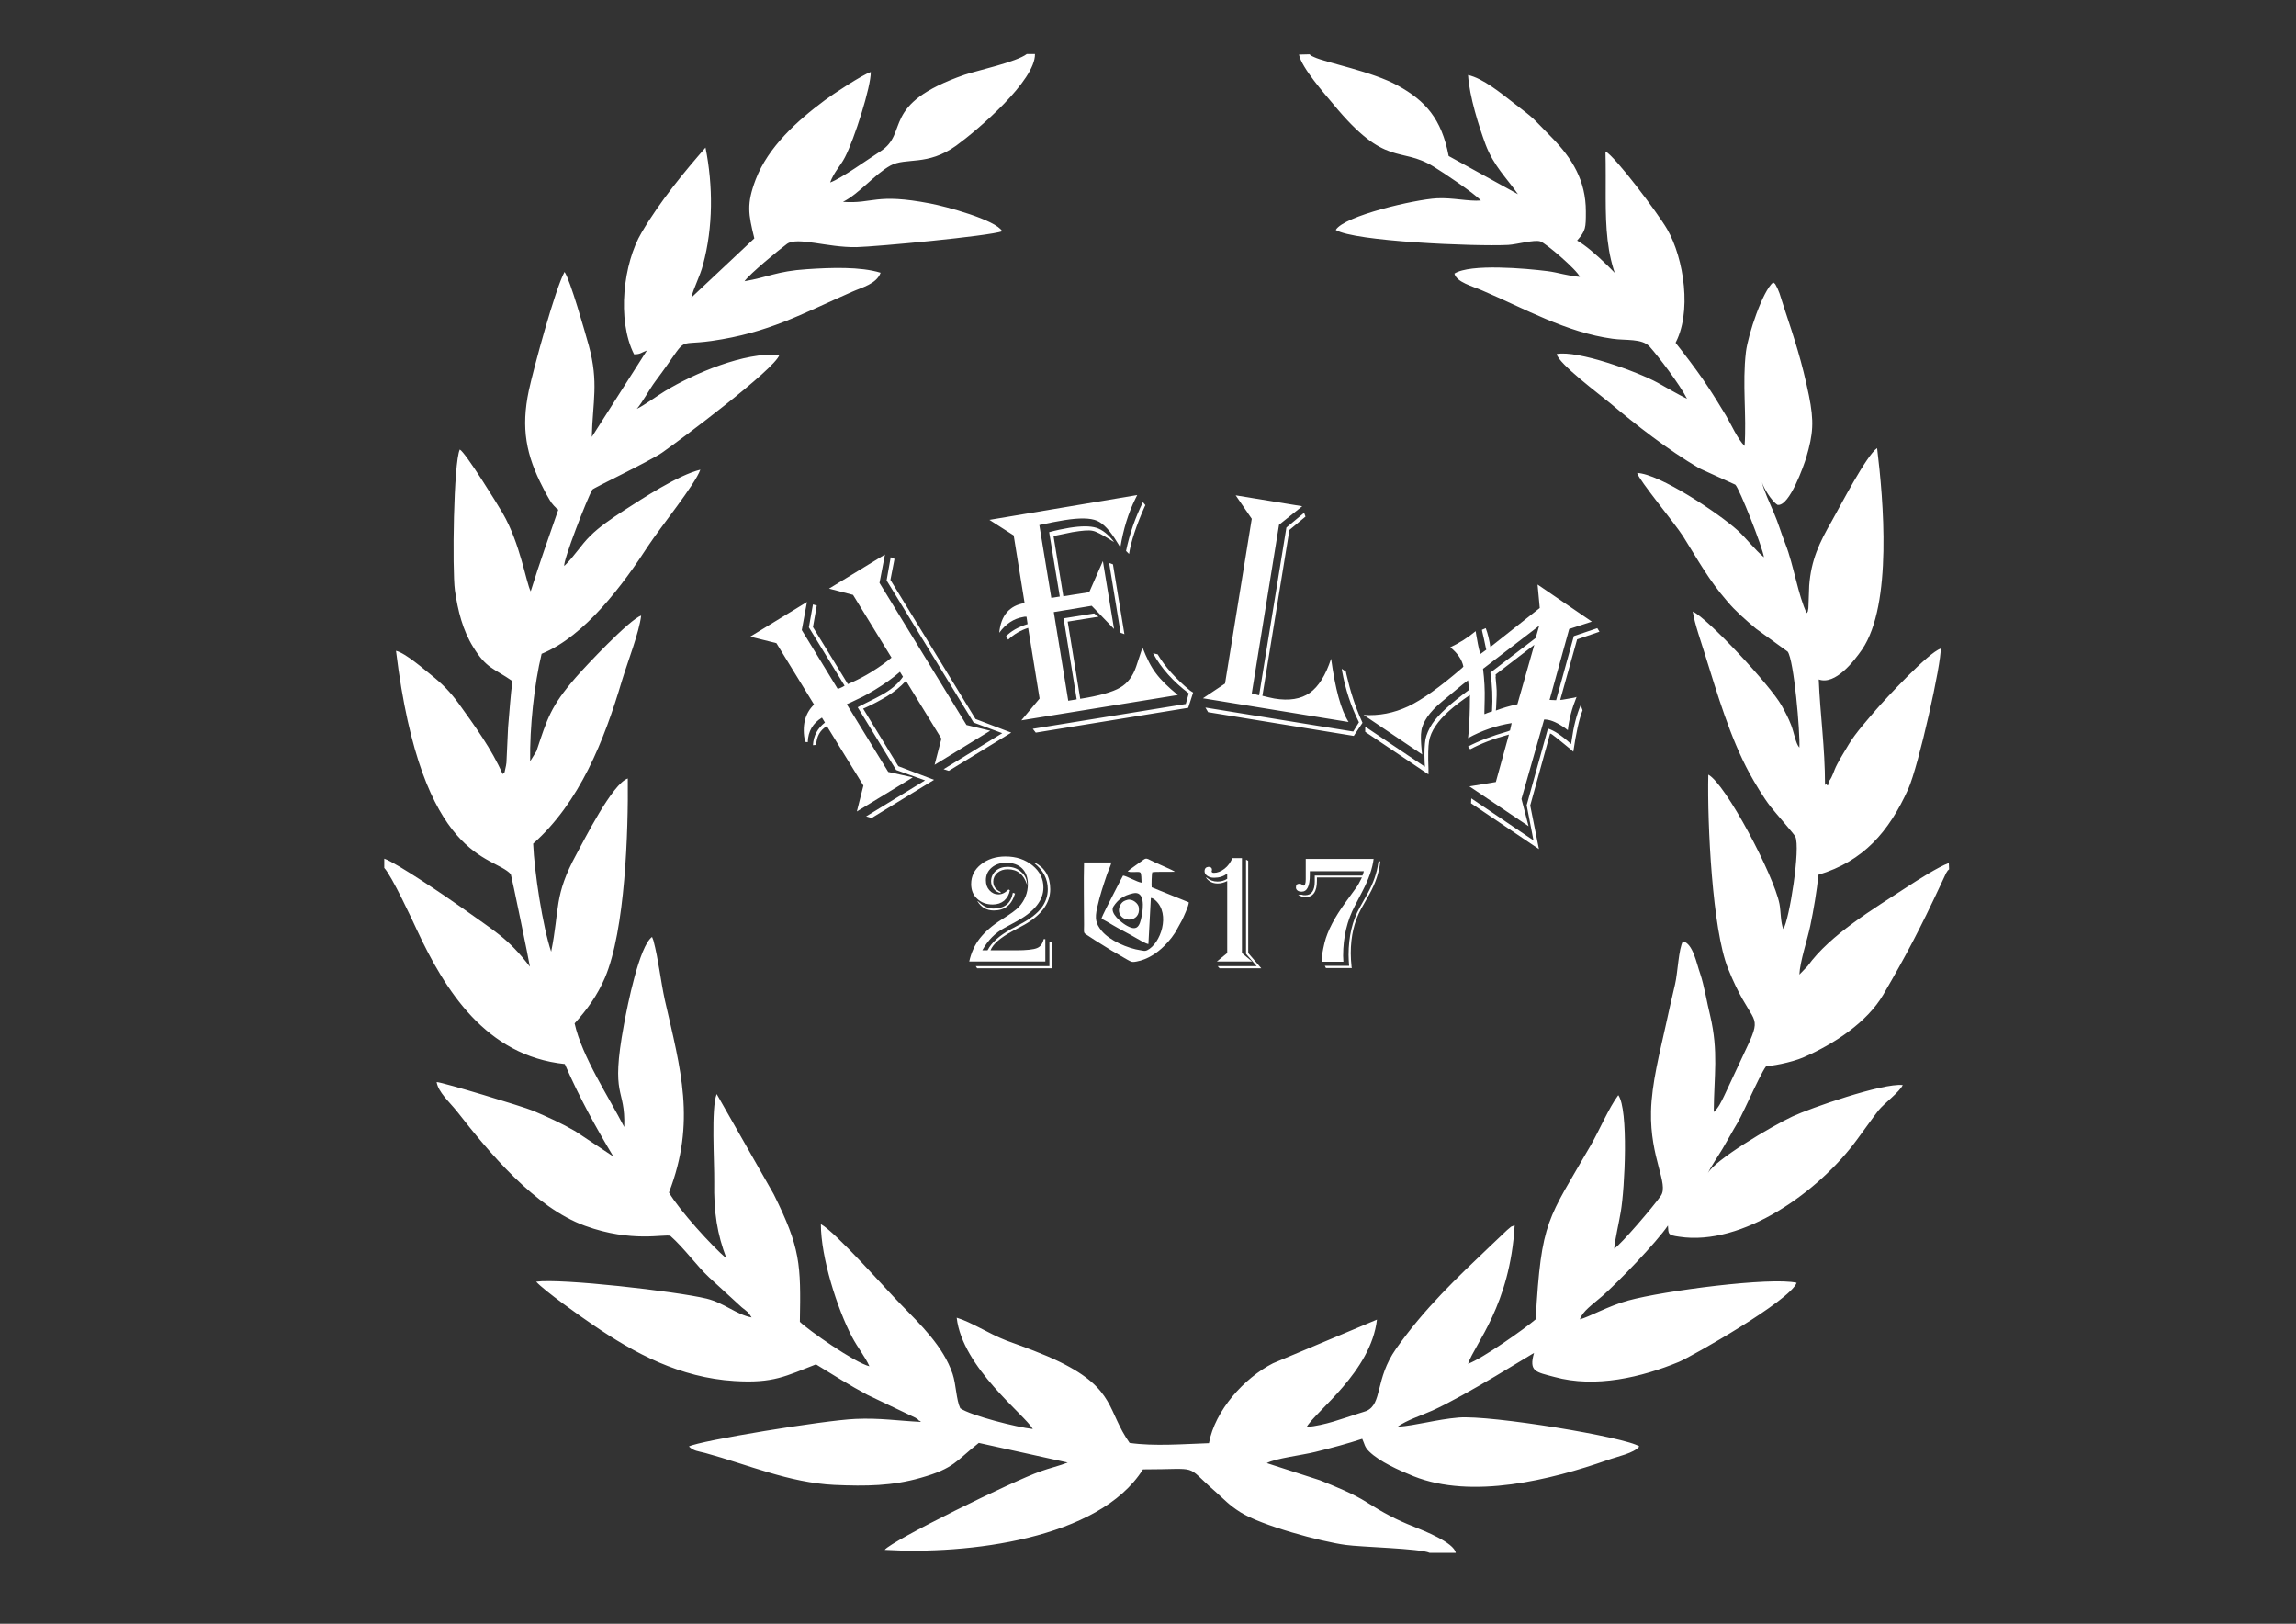 <?xml version="1.0" encoding="utf-8"?>
<!-- Generator: Adobe Illustrator 21.1.0, SVG Export Plug-In . SVG Version: 6.00 Build 0)  -->
<svg version="1.1" id="Ebene_1" xmlns="http://www.w3.org/2000/svg" xmlns:xlink="http://www.w3.org/1999/xlink" x="0px" y="0px"
	 viewBox="0 0 841.9 595.3" style="enable-background:new 0 0 841.9 595.3;" xml:space="preserve">
<rect x="0" y="0" width="841.9" height="595.3" fill="#333333" stroke="none"/>
<style type="text/css">
	.st0{fill-rule:evenodd;clip-rule:evenodd;fill:#FFFFFF;}
	.st1{fill:#FFFFFF;}
</style>
<path class="st0" d="M140.9,318.2v-3.4c4.4,1.5,23.3,14.3,28.6,18.1c11.8,8.5,16.7,10.9,24.8,21.5c-0.1-1.2-6.8-33.6-7-33.9
	c-6.3-7.1-32.6-4-42.1-81.9c3.6,0.9,10.4,6.9,12.7,8.7c4.4,3.5,7.1,6.3,10.2,10.5c5.9,8.2,12.3,17,16.2,26c1.3-1.5,0.4,0.2,1-2
	c0.2-0.8,0.3-1.4,0.4-2.2l0.6-12.9c0.5-5.5,0.9-12,1.6-17c-6.9-4.8-9.5-4.5-14.4-12.5c-3.8-6.1-5.6-13.2-6.7-20.8
	c-1-7.6-0.5-46.9,1.8-51.6c2.1,1.1,13.6,19.7,15.7,23.3c6.5,11.2,8.6,25.5,10.3,28.7c3.3-10.6,6.4-19.2,10.1-29.9
	c-0.1-0.1-0.4-0.5-0.4-0.3c-0.1,0.1-0.3-0.3-0.4-0.4c-0.1-0.1-0.3-0.3-0.4-0.4c-0.1-0.1-0.3-0.3-0.4-0.4c-0.8-0.9-1.1-1.3-1.6-2.2
	c-1.1-1.8-1.7-3-2.4-4.4c-6.2-11.9-8.1-21.8-5.2-35.6c1.8-8.3,9.7-37.4,13.1-43.5c2.1,2.9,7.4,21.7,8.9,27
	c3.7,13.6,1.4,20.6,1.1,33.5l20.2-31.7c-2.2,0.8-2.3,1.4-4.7,1.4c-6.4-12.7-3.9-33.5,2.8-44.7c6.9-11.7,15.9-22.5,23.4-31.1
	c2.8,14.1,2.8,29.2-0.9,42.9c-1.1,4.3-3.5,8.6-4.3,12.1l23.1-21.7c-2.2-9-2.9-12.6,0.5-21.6c4.6-12,15.3-21.6,25.4-29.1
	c2.8-2.1,13.7-9.3,16.8-10.3c0.1,5.3-6,24.6-9.5,31.3c-1.7,3.3-3.9,5.2-5.4,9.2c4-1.4,14-8.6,18.4-11.4c10.8-6.9-0.4-17.2,30.9-28.1
	c4.4-1.5,19.1-4.7,22.8-7.6l3,0c0.2,9.7-20.9,27.8-28.9,33.6c-10.6,7.6-18.4,4.2-24.1,7.3c-5.8,3.2-11.4,10.3-17.4,13.3
	c11.1,0.8,11.8-3.3,32,0.6c5.4,1,24.1,6,26.4,10.2c-5.2,1.8-45.9,5.6-53.4,5.8c-10.8,0.2-21.6-3.9-25.5-1.2
	c-2.9,2.1-13.8,11.1-15.6,13.7c8.4-1.4,11.9-3.7,22.8-4.4c8.8-0.6,19.7-1,27.1,1.3c-1.5,4.1-6.7,5.3-10.5,7
	c-18.7,8.2-30.5,15-51.5,18c-14.2,2-7.5-2.7-20.6,14.8c-2.3,3.1-4.7,7.7-6.8,10.1c2.7-1.3,7.2-4.6,10.3-6.5
	c10.7-6.5,29.2-14.4,42-13.3c-1.6,5.2-36.6,31.4-43.1,35.9c-4.9,3.3-25.1,12.9-25.5,13.5c-1.9,3.2-10.8,26.2-10.3,28
	c3.6-3.4,6.1-7.7,9.6-11.1c3.2-3.2,7.9-6.4,12.2-9.2c7-4.5,19.9-13,28.1-15c-1.9,5.4-14.5,20.9-19.1,27.9
	c-9.1,14-23.1,33.1-39.1,39.6c-2.7,11.2-4.4,26.9-4.2,39.4l2.3-3.7c4-12,5.2-16.4,14.4-27c3.1-3.6,19.8-21.4,24-22.7
	c-0.7,6.1-5,17.1-7,23.7c-6.6,22.3-15.6,44.8-32.6,59.9c0.4,10.2,3.5,30.4,6.6,39.6c3.2-15.8,0.9-20.4,9.3-35.8
	c2.7-4.9,13.1-25.8,18.8-27.7c0.2,19.1-0.9,55.6-8.4,73.1c-2.8,6.5-6.5,11.6-11.1,16.7c2.7,12.2,12.6,27.1,18.2,38
	c0.5-15-5.2-10.1-0.1-37.6c1.3-7.1,5.6-28.7,10.3-32.1l0.5,1.3c1.9,7.2,2.6,14.5,4.2,21.9c5.8,25.4,11.5,44.6,1.5,70.5
	c3.8,6.5,15.8,19.7,21.1,24.2c-3.4-8.9-4.7-16.9-4.5-28.1c0.1-7.1-1.2-27.1,0.9-32.2l20.9,36.7c9.8,19.7,10,25.6,9.6,46.8
	c2.9,2.9,20.1,15,25.5,16.3c-1.5-3.4-4.3-6.8-6.4-10.8C307,479.8,301,461,301,448.8c5.6,3.1,23.6,23.6,29.4,29.5
	c7.1,7.3,15.5,15.3,18.9,25.4c1.3,3.9,1.3,9.4,2.8,12.6c3.9,2.7,20.9,7,26.6,7.6c-2.9-5.2-25.8-22.4-27.9-40.8
	c5.4,1.6,11.8,5.9,18.3,8.4c6.3,2.3,13.4,4.8,19.7,7.9c20.3,10,17.2,18,25.4,29.6c8.9,1.3,20,0.4,29.1,0.1
	c2.2-12,12.9-23.9,23.5-29.3l38.1-16c-2.2,19.1-22.5,33.6-25.8,39.4c7-0.7,12.8-3,19.1-5c0.9-0.3,2-0.6,2.8-0.9
	c6-2.6,3.1-11.7,10.9-22.8c10.5-14.9,22-25.7,34.8-37.9l5.9-5.6c2.5-2,0.4-0.7,2.8-1.8c-1.7,29.4-14.6,43.4-17.1,50.8
	c5.4-2,20.7-12.8,24.8-16.3c2.1-36.7,4.3-36.2,20.3-64c3-5.2,6.5-13.5,10-18.2c3.8,5.3,2.4,34.2,0.9,42.8
	c-0.6,3.7-2.2,10.5-2.4,13.5c2.5-1.6,14.4-15.5,17.1-19.4c3-4.4-4-13.8-3.6-30.9c0.2-10.2,3.3-22,5.4-31.6c1.1-5,2.2-10,3.4-15
	c1-4.2,1.3-13.1,2.9-15.8c3.7,0.8,5,8.2,6.3,11.8c1.5,4.4,2.5,10.7,3.7,15.5c3.1,13.3,1.4,21.8,1.3,35.3c1.8-1.6,2.7-3.7,3.8-5.9
	l9.5-20.3c4.4-10.2,0-6.3-8.1-26.5c-5.7-14.3-7.6-52.7-7.2-71c6.4,3.4,24,36.8,26.1,47.4c0.5,2.6,0.4,6.9,1.4,9.2
	c2.2-3.2,6.4-29.8,4.4-33.9c-0.5-1-7.2-8.6-9.1-11c-2.5-3.2-5.8-8.7-7.7-12.2c-7.1-13.1-11.7-28.8-16.3-43.5
	c-1.3-4.3-3.8-11.2-4.5-15.8c5.4,2.4,28.4,27,32.6,34.5c1.4,2.5,2.5,4.6,3.5,7.2c1.1,2.9,1.6,6.6,3,8.2c0.3-5.6-2-32.2-4.3-35.2
	l-11.6-8.4c-3.9-3.3-7.6-6.5-10.6-10.1c-6.7-7.7-10.7-15.1-16.1-23.7c-3.1-4.9-16.2-20.6-16.9-23.3c8.2,0.3,29.8,14.7,36.8,21
	c3.3,3,6.4,7.2,9.7,9.9c-0.5-3.7-9-25.2-10.5-26.6l-13.2-6c-11.7-6.9-23.2-15.9-32.7-23.9c-3.5-2.9-19-14.5-19.6-18
	c7.6-1.5,29.5,6.4,37,10.5c3.2,1.8,7.7,4.4,10.8,5.9c-2.7-5.3-10.4-15.4-13.7-19.1c-2.8-3.1-8.8-2.2-13.6-2.9
	c-16.9-2.3-32.1-11-47.8-17.7c-3.6-1.6-9.4-3-10.2-6.2c5.8-3.7,26.2-1.9,34.1-0.9c4,0.5,7.6,1.8,11.9,2.1
	c-1.1-2.6-12.4-12.3-14.5-13c-2.3-0.7-8.5,1.1-11.8,1.3c-12.5,0.6-56.5-1.3-63.2-5.5c3.1-5.2,29.1-11.2,37.1-11.6
	c5.7-0.3,11.7,1.2,16.1,0.8c-2.5-2.7-13.7-10.2-17.3-12.4c-12.5-7.7-17.4,0.7-36.8-22.9c-3.1-3.7-11.6-13.3-12.6-18.2l3.9-0.1
	c1,0.8-0.5,0,1.6,1c4.4,2.1,21.5,5.3,30.8,10.5c10,5.5,16,12.1,18.6,25.8l25.4,14c-4-5.8-8.9-10.3-11.9-18.3
	c-2.4-6.5-5.9-17.5-6.4-25.4c5.5,1.2,12.1,6.7,16.4,10c8.6,6.6,6.4,4.9,14.1,12.7c7.8,7.9,12.7,16.1,12.7,27.3c0,6.1,0,7-3.2,10.7
	c11.8,6.6,39,39.8,48.1,53.8c2.2,3.3,4.5,7.1,6.5,10.4c1.9,3.2,4.2,8.5,6.8,11.1c0.8-11.2-0.9-22.7,0.5-34.5
	c0.8-6.4,6.1-22.3,10-25.5c1,1,0.3-0.2,1.4,1.9c0.3,0.5,0.7,1.7,0.9,2.1c0.5,1.5,1.1,3.5,1.7,5.3c3.9,11.8,6.5,19.6,9.1,32.2
	c1.9,9.5,1.6,14-1,22.8c-0.8,2.6-6.1,18-10.5,17.3c-2.2-1.3-5.3-6.5-5.7-8.3c0.5,2.7,3,8,4.3,11.1c1.7,3.9,2.6,7.3,4.3,11.6
	c2.9,7.3,4.8,19.4,7.8,25.3c0.5-0.9,0.3,0,0.6-1.8l0.3-8.3c0.7-9.4,3.7-15.7,8.3-23.7c3-5.3,12.7-24.1,16.6-26.7
	c2.3,18.8,5.7,57.3-5.5,73.8c-2.9,4.2-9.8,13.2-15.9,11c0.5,12.7,2.3,24.8,2.3,38.7c0.2-0.1,0.4-0.6,0.5-0.4
	c0.8,1.6,0.7-0.7,0.9-0.9c1.6-2.1,1.6-3.6,3.1-6.4c1.2-2.3,2.6-4.5,4.2-7.2c2.5-4.2,7.2-9.4,10.1-12.8c3.2-3.7,19.1-20.9,23.6-22.3
	c0.4,4.9-8.1,43.1-11.9,51.5c-7.1,15.7-16.4,26.4-32.9,31.4c-0.6,5.9-1.8,13-3,18.7c-1,4.9-3.8,13.1-4,17.9l3-3.1
	c8.3-11.6,24.4-21.1,36.6-29.1c4-2.6,11.2-7.2,15.2-8.7l0.1,2.3c-0.9,1,0.1-0.5-1.1,1.4l-2.2,4.7c-7.1,15.2-12.3,25.2-20.8,39.8
	c-6,10.3-18.2,18.2-29.2,23c-4.5,2-13,3.5-13.3,3.1c-0.8-1.3-8.5,16.7-10.9,20.8c-2,3.3-3.4,6-5.6,9.7c-1.8,3-4.2,6.4-5.4,9
	c2.3-4.8,23.2-17.2,31.1-20.9c6.4-3,33-12.3,40.4-11.5c-1.2,2.6-6.8,6.7-8.9,9.3c-2.5,3.2-4.8,6.6-7.8,10.6
	c-13.9,19.1-42,39.3-65.3,35.7c-4.2-0.6-3.9-0.9-4.1-4.1c-4.2,6.2-18.3,20.8-24,25.8c-3.8,3.3-7.2,5.5-8.3,8.6
	c3-0.7,10.4-4.9,17.7-6.9c13.1-3.6,52.5-8.7,61.8-6.5c-2.6,6.7-38.5,27-43.2,29c-13.6,5.6-30.5,9.7-45.7,5.5
	c-6.7-1.8-9.4-1.9-7.4-8.8c-0.5,0.2-25.2,15.7-37.2,21.1c-4.5,2-9.4,3.5-12.9,6c7-0.5,14.2-2.7,22.4-3.4c11.7-1,61.5,7.2,66.3,10.6
	c-2,2.5-7.8,3.6-11.7,5c-20.6,7.2-49.6,14.5-71.1,5.9c-5.4-2.2-12.4-5.3-16.2-9c-1.8-1.7-1.7-2.8-2.6-4.7
	c-5.5,1.8-11.1,3.3-17.2,4.8c-4.8,1.2-14.4,2.3-17.8,4.1l19.5,6.3c5.7,2.3,12.2,4.9,17.2,8.1c6,3.8,10.6,6.3,17.2,8.9
	c3.7,1.5,14.7,5.8,15.4,9.6h-9.6c-3.2-1.6-25.3-2.1-30.8-2.9c-9-1.2-30.9-7.1-38.6-12c-4.4-2.8-6-4.8-9.2-7.6
	c-11.7-10.2-4.9-8.1-26.5-8.1c-16.2,25.7-64.5,31.3-94.7,29.5c2.6-3.4,46.9-25.2,57.2-28.8c3-1.1,7.2-2.1,9.9-3.2l-32.6-7.2
	c-8.4,6.6-8.9,9.3-21.3,12.8c-10.5,3-20,3.1-31.6,2.6c-16.7-0.8-31.9-7.5-47.4-11.7c-2.7-0.7-4.2-0.7-6-2.4
	c3.9-2.1,49.5-9.6,61.1-10.1c9-0.4,15.6,0.7,24,1.1c-0.2-0.1-0.4-0.5-0.5-0.4c-0.1,0.2-0.4-0.3-0.5-0.4c-0.1-0.1-0.8-0.6-1-0.7
	l-17.6-8.4c-6.4-3.4-12.7-7.4-18.9-11.2c-11.1,4.3-15.6,7-29.9,6.1c-19.9-1.2-36.6-10.1-51.9-20.6c-4.6-3.1-17.7-12.4-20.8-15.8
	c8.9-1.3,51.3,3.5,62.5,6.2c6.5,1.6,11,5.9,16.5,6.9c-1.3-2.1-1.6-2.1-3.6-3.7L260,468.3c-4.6-4.3-9.1-10.7-14.2-15.2
	c-2-0.8-14,2.6-31.3-3.7c-18.4-6.7-35.1-26.8-46.9-41.9c-2.9-3.6-6.9-7.1-7.5-10.8c2.3,0.1,31.7,9,35.3,10.5
	c5.6,2.4,10.5,4.6,15.5,7.5l14,9.3c-6.3-10.5-12.3-21.3-17.8-33.9c-28.9-3-43.9-27-54.2-49.1C151.4,337.7,143.6,321,140.9,318.2"/>
<path class="st0" d="M614,126.4c6.6-11.5,3.5-31.7-2.7-42.4c-3.5-6-19-26.6-22.6-28.5c0.6,24.5-2.6,42.1,12.2,60.1
	C602.8,118,610.2,126,614,126.4"/>
<path class="st1" d="M580.3,260.4c-1.3,3.3-2.4,8.4-3.4,15.2c-0.5-0.5-0.9-0.8-1-0.9l-3.3-2.7c-1.5-1.2-2.6-2.1-3.3-2.6
	c-0.1-0.1-0.4-0.3-0.9-0.5l-7.3,26.4l3.2,16l-24.9-16.8l0.1-1.8l22.8,15.4l-2.5-12.9l7.8-28.1c1.2,0.4,2.4,1,3.6,1.8
	c1.5,1,3.2,2.3,4.9,3.9l0.2-1.4c0.7-5.1,1.8-9.3,3.3-12.9L580.3,260.4z M564.4,229.4l-20.6,15.8c0.5,4,0.7,7.8,0.6,11.3l-0.1,4.4
	c0,0.1,0,0.4,0,0.9c0.5-0.1,0.7-0.2,0.8-0.3l1.1-0.4c0.2-0.1,0.5-0.2,0.9-0.3c0.3-4.9,0.1-9.6-0.6-14.2l16.6-12.7L564.4,229.4z
	 M562.6,236.4l-14.2,10.9c0.1,0.5,0.1,0.8,0,0.9l0.3,3.4c0.2,1.8,0.1,4.4-0.1,7.9l-0.1,1c2.4-0.9,5-1.7,7.9-2.3L562.6,236.4z
	 M583.7,227.9l-8.3,2.7l-7.2,26l2.4,0.1l6.5-23.5l8.6-2.9l0.8,1.3l-8.2,2.8l-6.2,22.2c0.5,0,0.9-0.1,1-0.1l2.3-0.4
	c1.4-0.2,2.3-0.4,2.7-0.6c-1.7,4.2-2.8,8.3-3.2,12.2c-0.8-0.6-1.4-1.1-1.8-1.3c-2.7-1.8-5.1-2.7-6.9-2.6l-8.3,29.1l2.6,10
	l-21.7-14.6l9.7-1.6l4.8-17.4c-5.6,1.5-10.3,3.3-14.2,5.4l-0.8-1c3.8-2,8.7-3.9,14.7-5.6l0.7-0.3l0.6-2.7c-5.6,0.9-10.9,2.7-16,5.5
	l0.2-1.9c0.3-3.7,0.5-8.1,0.5-13l0-0.9c-6,4-10.2,7.8-12.5,11.2c-1.4,2-2.2,4-2.5,5.8c-0.3,1.8-0.4,5.2-0.2,10.1c0,0.4,0,1.1,0,2
	l-23.2-15.6l0-1.9l21.9,14.7l-0.1-1.5c-0.2-3.9,0-6.7,0.3-8.6c0.4-1.8,1.2-3.7,2.5-5.7c2.2-3.3,6.7-7.4,13.5-12.4l-0.4-3.5
	c-1.1,0.8-2.6,2-4.5,3.6l-4.8,4c-2.6,2.1-4.4,4.1-5.6,5.8c-1.2,1.8-2,3.5-2.2,5.1c-0.3,1.6-0.2,4,0.1,7.2c0,0.3,0.1,0.8,0.2,1.5
	l-21.5-14.5c5.7,0.4,11.1-0.7,16.3-3.1c5.1-2.4,11.7-7.1,19.7-14l0.6-0.6c-0.5-2.5-2.1-4.9-4.8-7.1c3.4-1.6,6.4-3.5,9.3-5.9
	c0.1,0.7,0.2,1.1,0.2,1.3l0.6,3.3c0.2,1.1,0.5,2.4,0.9,3.8l2.2-1.6l-0.2-0.8c-0.5-2.4-0.9-4.3-1.3-5.9l-0.1-0.6l1.4-0.6
	c0.8,2.1,1.3,4.4,1.7,6.9l18.1-14.3l-0.8-8.6L583.7,227.9z M499.6,265l-3.2,4.8l-53.4-8.7l-1-1.7l54.2,8.8l2.1-3.4
	c-2.9-5.8-5-12.1-6.2-18.9l-0.1-0.7l1.5,1l0.2,1c1.4,6.1,3.2,11.8,5.6,17.1L499.6,265z M453.1,181.6l24.4,4l-8.5,6.8L459,254.2
	l0.4,0.1l1.8,0.5l0.5,0.1l10-61.5l6.5-5.4l0.5,1.4l-5.9,4.9l-9.9,60.8c1.5,0.4,3,0.7,4.4,1c5.4,0.9,9.7,0.2,13-2.1
	c3.2-2.3,5.8-6.4,7.8-12.5c1.5,11,3.6,18.8,6.4,23.2l-53.4-8.7l8.1-5.4l9.8-60.4L453.1,181.6z M437.5,253.9l-1.8,5.6l-55.9,9.1
	l-1.1-1.4l56.1-9.1l1.1-3.9c-5.7-4.3-10.1-9.2-13.1-14.7l1.7,0.4c2.7,4.6,6.7,9,11.9,13.3L437.5,253.9z M408.1,206.9l4.2,25.6
	l-1.4-0.5l-4.2-25.6L408.1,206.9z M420,185.2l-0.3,0.6c-3.1,7-5,12.8-5.7,17.3l-1.1-1.1c1.3-6.3,3.4-12.3,6.2-17.9L420,185.2z
	 M417,181.5l-0.6,1.2c-2.7,5.4-4.5,11.4-5.6,18c-0.5-0.8-0.8-1.4-1.1-1.8c-2.6-4.3-5.1-7-7.5-8c-2.4-1-6.3-1.1-11.9-0.2
	c-2.6,0.4-5.6,1-9.2,1.8l4.4,26.7l3.1-0.5l-3.9-23.6c2.6-0.7,5-1.2,7.4-1.6c4.4-0.7,7.6-0.7,9.9,0c2.2,0.7,4.4,2.4,6.5,5.2
	c-0.6-0.3-0.9-0.5-1.2-0.7c-3.2-2-5.4-3.2-6.7-3.4c-1.3-0.3-3.8-0.1-7.4,0.5c-1.1,0.2-3,0.6-5.8,1.2l-1.1,0.2l3.6,22.1l9.5-1.5
	l5-11.4l4.1,24.9l-8.2-8.5l-13.9,2.3l5.3,32.5l3.1-0.5l-4.8-29.7l11.2-1.8l1.6,1.2l-11.3,1.8l4.6,28.3c7-1.1,11.9-2.5,14.6-4.1
	c2.8-1.6,4.7-4.2,5.9-7.7l1.9-5.7c0.1-0.2,0.2-0.7,0.4-1.4c1.6,4.1,3.2,7.3,5,9.6c1.7,2.3,4.4,5,8,7.9l-57.4,9.3l6.7-8l-4.2-25.9
	c-2.8,0.9-5.2,2.3-7.3,4.3l-0.9-1.1c1.8-2,4.5-3.5,8-4.6l-0.4-2.7c-0.6,0-1,0-1.2,0.1c-3.5,0.6-6.4,2.5-8.8,5.8
	c0.6-6.3,3.7-10,9.3-10.9l-4-24.8l-8.9-5.7L417,181.5z M328,204.9l-1.5,7.7l31.2,51l13.1,5l-22.9,14L346,282l21.5-13.2l-10.5-3.9
	l-31.9-52.1l1.5-8.5L328,204.9z M275.1,233.4l20.8-12.7L294,231l13.2,21.6c0.7-0.3,1.6-0.6,2.5-1.2l-13.1-21.4l1.5-8.4l1.4,0.4
	l-1.4,7.9l12.8,20.9l1.6-0.7c2.4-1.1,4.7-2.3,6.8-3.6c3.1-1.9,5.6-3.7,7.6-5.4l-14.1-23l-8.8-2.3l20.5-12.5l-2,10.4l31.9,52.1
	l8.7,2.1l-20.4,12.5l2.5-9.6l-13-21.2c-2,2.2-4.4,4.1-7,5.7c-2.5,1.5-5.1,2.9-8,4.2l-0.7,0.3l12.9,21.1l13.1,5l-22.9,14l-2-0.6
	l21.6-13.2l-10.6-3.8l-14.1-23l1.3-0.7c4.1-2,7-3.5,8.8-4.6c2.8-1.7,5-3.7,6.5-5.9l-1.1-1.8c-2.5,2.2-5.6,4.4-9.2,6.6
	c-2,1.2-3.4,2-4.4,2.5l-4.8,2.3c-0.2,0.1-0.6,0.2-1.1,0.5l15.2,24.8l9,2l-20.5,12.5l2.4-9.5l-13.4-21.8c-2.5,1.5-3.8,3.8-3.9,6.9
	l-1.2,0.1c0.2-3.5,1.7-6.2,4.4-8.3l-1.1-1.8c-3.3,2-5.1,5-5.2,9l-1-0.1c-1.2-5.9-0.1-10.4,3.3-13.7l-13.8-22.5L275.1,233.4z"/>
<g>
	<g>
		<path class="st0" d="M422.3,325.3c-0.1-0.9,0-4.7,0.2-5.5c0.8-0.3,6.7-0.1,8.3-0.2c-0.4-0.5-7.5-3.4-9.1-4.3
			c-1-0.5-1.4-0.8-2.4-0.1c-0.6,0.5-5.5,3.8-5.8,4.3l1,0.2c0.4,0,0.8,0,1.2,0c2.8-0.1,2.6-0.1,2.8,1.7c0,0.7,0.1,1.5,0.1,2.2
			c-1.7-0.2-5.3-2.4-6.8-2.6c-0.7,1.2-1.3,2.5-2,3.8l-2,3.9c-0.6,1.2-3.8,7.3-3.9,8.1c1.3,0.7,2.8,1.5,4.2,2.4
			c2.5,1.5,6,3.2,8.5,4.7c0.9,0.5,3.5,2.1,4.5,2.2l0.9-16.9c0.6,0,1.4,0.6,1.7,0.9c5.6,5,1.9,15.9-3.1,18.3c-0.9,0.4-1.4,0.1-2.3,0
			c-4.8-0.7-11.5-3.6-14.4-7.2c-2.1-2.6-2.5-4.4-1.6-8.4c1.1-4.9,2.2-8,3.7-12.5c0.4-1.1,1.4-3.2,1.5-4.1l-10,0
			c-0.2,7.4,0,15.3,0,22.8c0,3.5-0.4,2.8,1.7,4.2c2.8,1.9,5.6,3.5,8.4,5.3l5.7,3.3c1.4,0.7,1.5,1.1,3.5,0.7
			c3.9-0.7,7.5-3.1,10.1-5.7c1.9-1.9,3.7-4.1,4.9-6.5c0.5-1,1.1-1.9,1.6-2.9c0.5-1,2.6-5.5,2.5-6.6L422.3,325.3z M418.7,335.5
			c-0.8,4.5-1.9,6.1-6,3.6c-1.3-0.8-6-4.3-4.4-6.8c1.6-2.4,3.5-4,7.2-4.8C419.9,326.5,419.2,332.9,418.7,335.5z"/>
		<path class="st0" d="M413.4,329.9c-1.1,0.3-1.7,0.6-2.3,1.4c-0.5,0.7-0.9,1.7-0.8,2.8c0.6,4.4,8,4.1,7.3-1.3
			C417.5,331.3,415.3,329.4,413.4,329.9"/>
	</g>
	<g>
		<path class="st1" d="M383.3,344.1v8.4h-27.9c0.7-3.2,2-6.1,3.9-8.5c1.9-2.4,4.5-4.7,8-6.9c3.2-2,5.3-3.5,6.4-4.7
			c2.1-2.4,3.2-5.1,3.2-8.2c0-2.5-0.7-4.4-2.1-5.8c-1.4-1.4-3.4-2.1-5.9-2.1c-2.1,0-3.9,0.6-5.3,1.8c-1.4,1.2-2.1,2.7-2.1,4.6
			c0,1.5,0.4,2.7,1.3,3.7c0.9,1,2,1.5,3.3,1.5c1.3,0,2.5-0.6,3.7-1.8l0.5,0.3c-0.3,1.6-1,2.8-2.1,3.8c-1.1,0.9-2.5,1.4-4.2,1.4
			c-2.3,0-4.2-0.7-5.7-2.1c-1.5-1.4-2.2-3.2-2.2-5.4c0-2.9,1.2-5.3,3.6-7.2c2.4-1.9,5.4-2.9,9-2.9c3.9,0,7.2,1.1,9.9,3.3
			c2.7,2.2,4,4.9,4,8.1c0,4.6-3.2,8.7-9.7,12.3l-4.6,2.5c-3.4,1.8-6,4.5-8,8c0,0.1-0.1,0.1-0.1,0.2h1.9c1.5-2.9,4.4-5.4,8.5-7.7
			l4.1-2.2c3.3-1.8,5.7-3.7,7.2-5.7c1.5-2,2.3-4.3,2.3-6.8c0-3.8-1.7-7-5-9.6l0.2-0.2c3.8,2,5.7,5.2,5.7,9.8c0,5.2-3.3,9.6-9.8,13.2
			l-4.1,2.2c-4.4,2.4-7.1,4.7-8,7h9.4c3.8,0,6.4-0.3,7.6-0.8c1.3-0.5,2.1-1.6,2.5-3.3H383.3z M385.6,345.2v9.8h-27.3l-0.5-0.8h27v-9
			H385.6z M372.2,327.6c-0.7,2.2-1.6,3.7-2.9,4.7s-2.9,1.5-4.9,1.5c-2.6,0-4.6-1.1-6-3.4h0.2l0.3,0.3c1.1,1,2,1.6,2.8,1.9
			c0.7,0.3,1.6,0.5,2.6,0.5c4,0,6.4-1.9,7.1-5.8L372.2,327.6z M376.6,324.4c-1.2-3.8-3.5-5.7-7.1-5.7c-1.5,0-2.7,0.4-3.8,1.3
			c-1,0.9-1.5,2-1.5,3.2c0,1.7,0.9,3,2.7,3.8v0.4c-1-0.2-1.9-0.7-2.5-1.5c-0.6-0.8-1-1.8-1-2.8c0-1.5,0.6-2.8,1.7-3.8
			c1.1-1,2.6-1.5,4.3-1.5c2,0,3.7,0.6,5.1,1.9C375.9,320.9,376.6,322.5,376.6,324.4z"/>
		<path class="st1" d="M455.4,314.7v34.7l3.7,3.1h-12.9l3.8-3.1V323c-1.2,0.6-2.3,0.9-3.5,0.9c-1.8,0-3.3-0.7-4.3-2.2h0.2
			c1.2,1,2.5,1.5,4,1.5c1.3,0,2.5-0.3,3.6-1v-1.9c-1.4,1-2.9,1.5-4.8,1.5c-1,0-1.8-0.2-2.5-0.7c-0.7-0.5-1-1-1-1.7
			c0-1,0.5-1.5,1.4-1.6c0.8,0,1.3,0.3,1.3,1.1c0,0.1,0,0.3-0.1,0.4c0,0.1,0,0.2,0,0.2c0,0.3,0.3,0.5,0.8,0.5c1.3,0,2.6-0.5,3.9-1.5
			s2.2-2.3,2.9-3.9H455.4z M456.9,315.2l0.8,0.4v33.8l4.8,5.6h-15.3l-0.7-0.8h14.3l-3.9-4.5V315.2z"/>
		<path class="st1" d="M503.7,314.7c-0.4,3.6-1.8,7.6-4.1,12l-2.8,5.4c-2.8,5.3-4.3,11.4-4.3,18.3l0.1,2.2h-8c0-1.7,0.4-4.1,1.1-7
			c1.1-4.4,3.7-9.3,7.7-14.8l3.7-5.1c0.8-1,1.5-2.4,2.3-4h-16.5v0.6v0.6c0,4-1.4,6-4.2,6c-1,0-1.9-0.3-2.7-0.9h1.3
			c0.5,0.2,0.9,0.2,1.3,0.2c2.3,0,3.5-1.7,3.5-5l0-1.2v-1h17.5l0.1-0.3c0.2-0.5,0.3-0.9,0.4-1.3h-19.8v1.3c0,4.2-1,6.2-3,6.2
			c-0.6,0-1.1-0.1-1.5-0.4c-0.4-0.3-0.6-0.7-0.6-1.1c0-1,0.4-1.4,1.3-1.4c0.3,0,0.7,0.1,1,0.4c0.2,0.2,0.3,0.3,0.5,0.3
			c0.5,0,0.8-0.8,0.8-2.3l0-1.6v-5.9H503.7z M506.1,315.9c-0.4,3.9-1.7,7.9-4,12l-3,5.3c-2.5,4.6-3.8,10-3.8,16.3
			c0,1.4,0.1,3.1,0.3,5l0.1,0.4h-9.5l-0.4-0.8h8.9c-0.1-1.3-0.2-2.7-0.2-4c0-6.8,1.4-12.6,4.1-17.4l2.8-5c2.1-3.8,3.5-7.6,4-11.5
			l0.1-0.4H506.1z"/>
	</g>
</g>
</svg>
